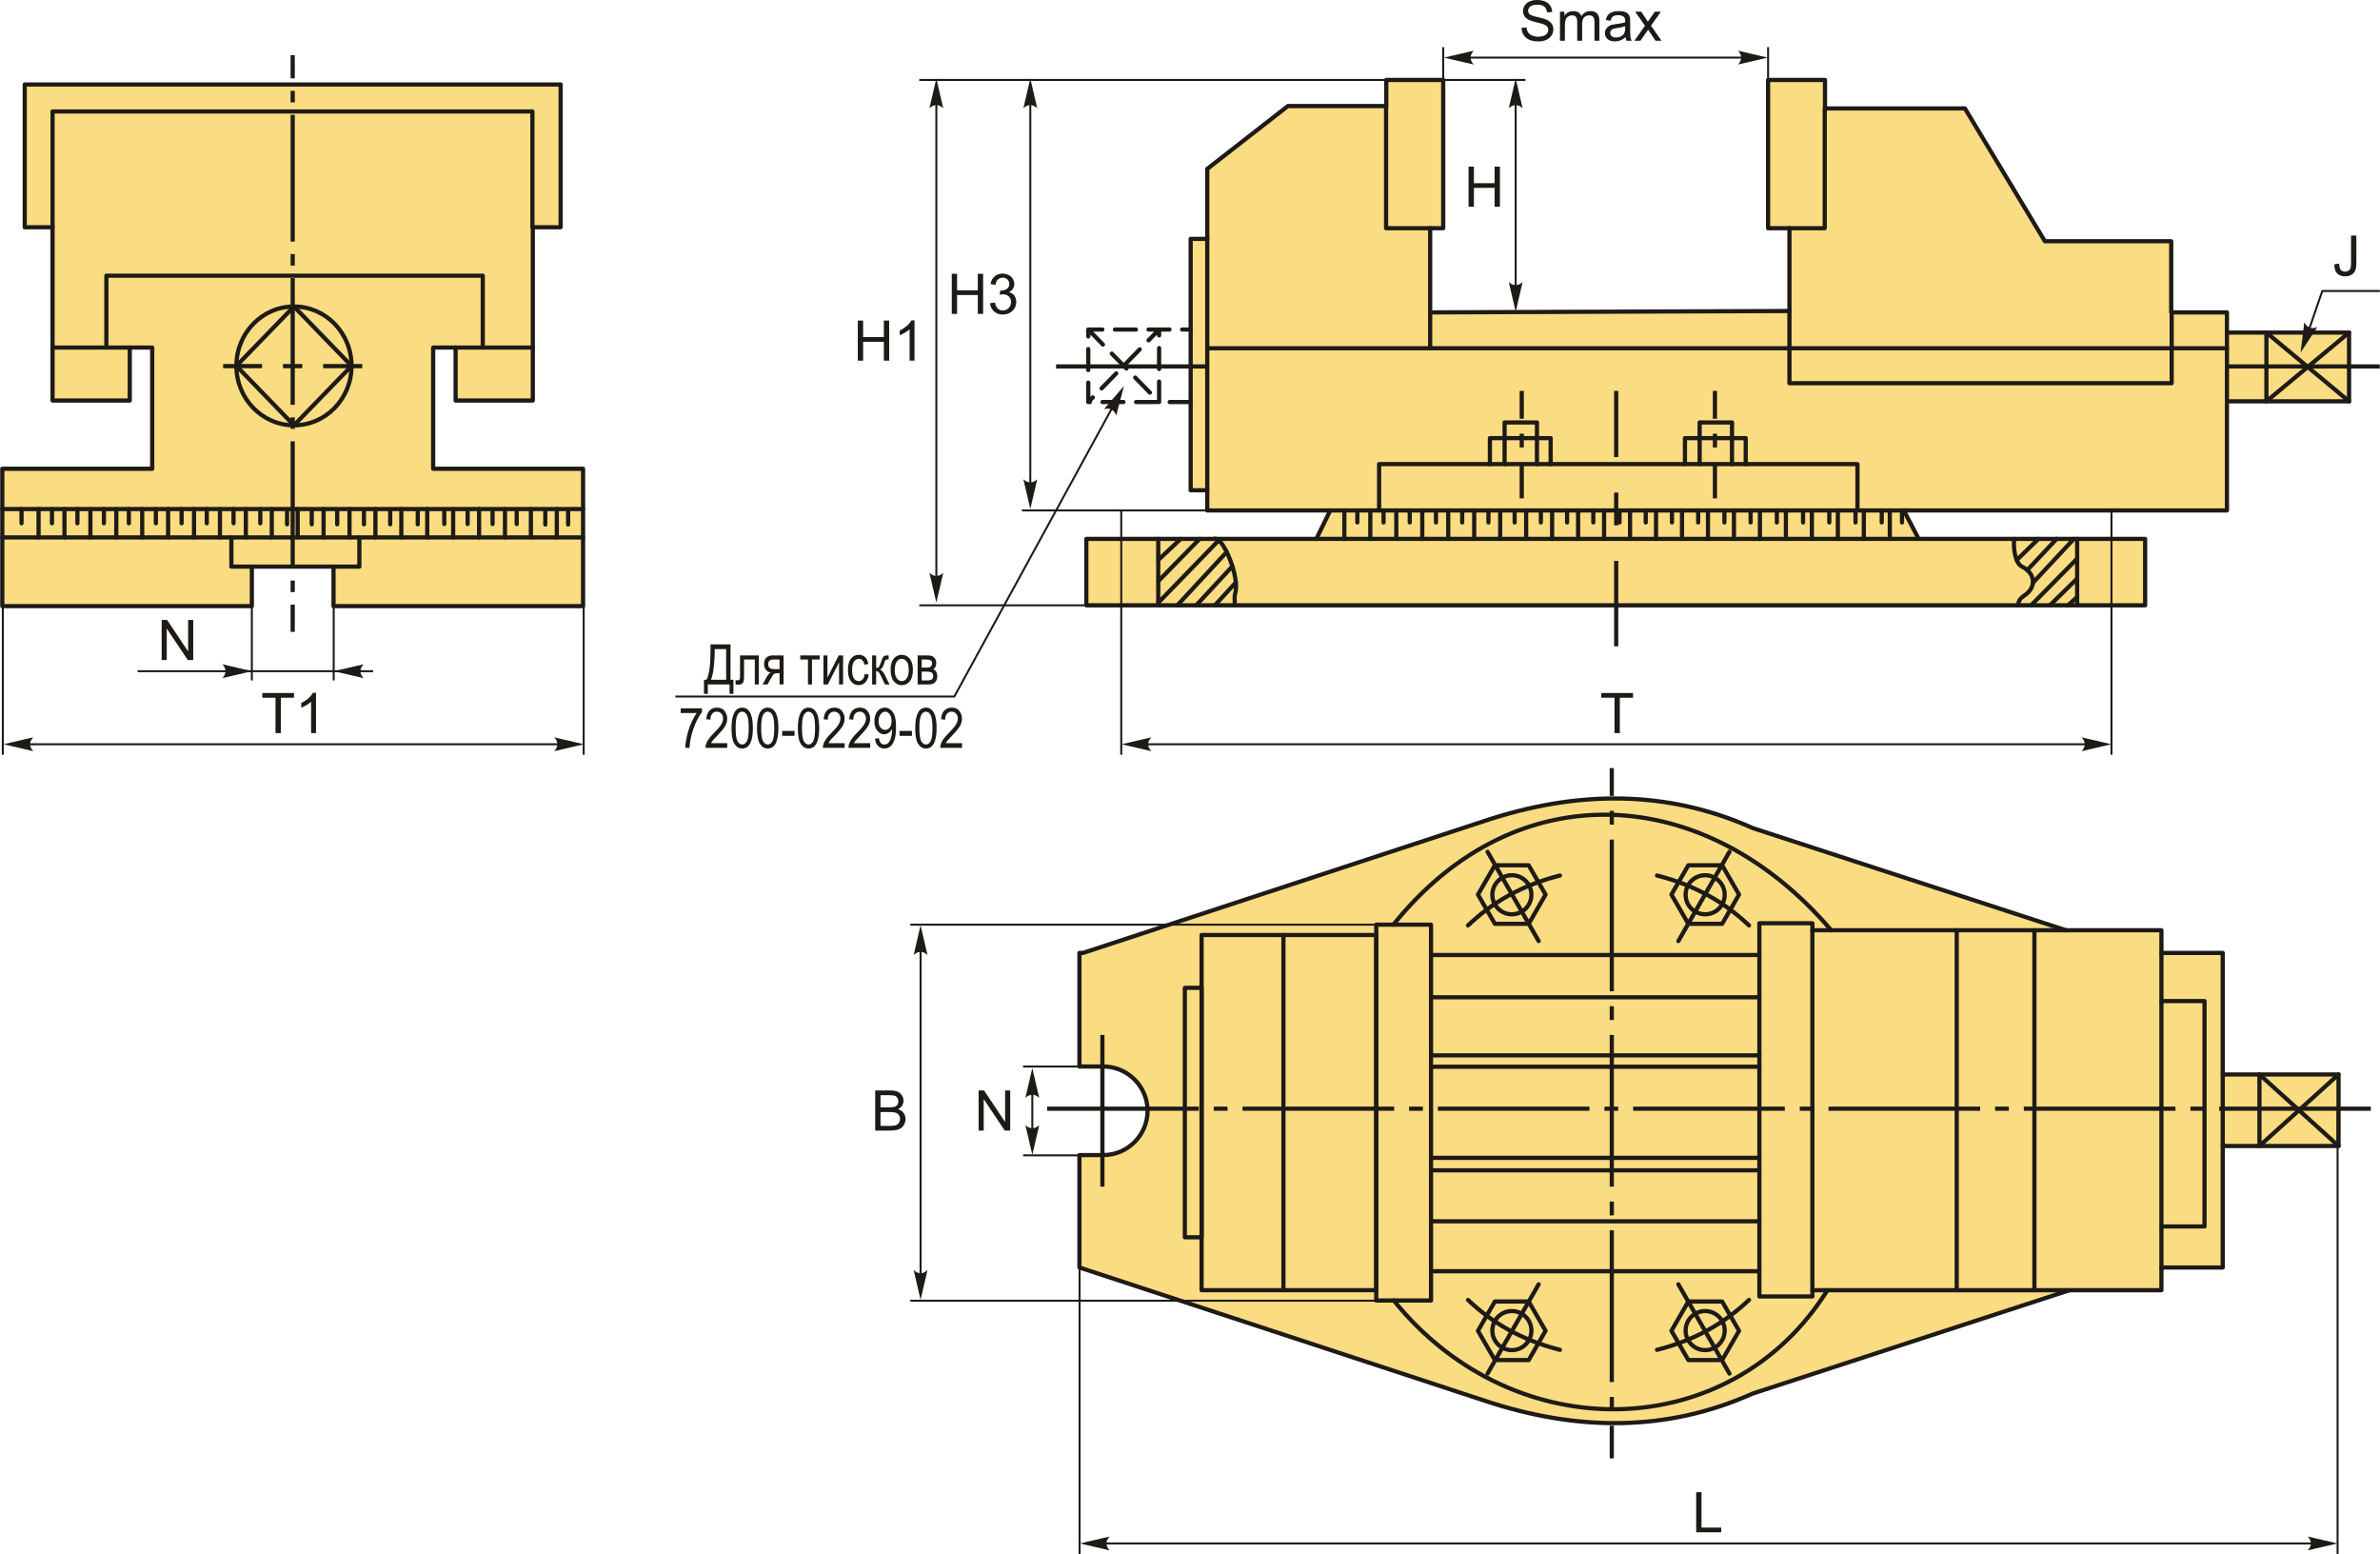 <?xml version="1.0" encoding="UTF-8"?>
<!DOCTYPE svg PUBLIC "-//W3C//DTD SVG 1.1//EN" "http://www.w3.org/Graphics/SVG/1.1/DTD/svg11.dtd">
<!-- Creator: CorelDRAW 2018 (64-Bit) -->
<svg xmlns="http://www.w3.org/2000/svg" xml:space="preserve" width="2834px" height="1850px" version="1.1" style="shape-rendering:geometricPrecision; text-rendering:geometricPrecision; image-rendering:optimizeQuality; fill-rule:evenodd; clip-rule:evenodd"
viewBox="0 0 2831.5 1848.67"
 xmlns:xlink="http://www.w3.org/1999/xlink">
 <defs>
  <style type="text/css">
   <![CDATA[
    .str2 {stroke:#1E1A16;stroke-width:2.36;stroke-miterlimit:22.926}
    .str0 {stroke:#1E1A16;stroke-width:5;stroke-linecap:round;stroke-linejoin:round;stroke-miterlimit:22.926}
    .str1 {stroke:#1E1A16;stroke-width:5;stroke-linecap:round;stroke-linejoin:round;stroke-miterlimit:22.926;stroke-dasharray:24.98 14.99}
    .fil1 {fill:none}
    .fil2 {fill:#1E1A16}
    .fil0 {fill:#FADC82}
    .fil4 {fill:#1E1A16;fill-rule:nonzero}
    .fil3 {fill:#1E1A16;fill-rule:nonzero}
   ]]>
  </style>
 </defs>
 <g id="Layer_x0020_1">
  <g id="_2803224468928">
   <polygon class="fil0 str0" points="2.5,721.08 299.44,721.08 299.44,674.08 396.63,674.08 396.63,721.08 693.57,721.08 693.57,557.66 515.2,557.66 515.2,413.46 541.9,413.46 541.9,476.48 633.76,476.48 633.76,413.46 633.76,270.33 666.87,270.33 666.87,100.5 29.2,100.5 29.2,270.33 62.31,270.33 62.31,413.46 62.31,476.48 154.17,476.48 154.17,413.46 180.88,413.46 180.88,557.66 2.5,557.66 "/>
   <line class="fil1 str0" x1="2.5" y1="639.37" x2="693.57" y2= "639.37" />
   <line class="fil1 str0" x1="2.5" y1="605.61" x2="693.57" y2= "605.61" />
   <line class="fil1 str0" x1="45.66" y1="639.37" x2="45.66" y2= "605.61" />
   <line class="fil1 str0" x1="76.49" y1="639.37" x2="76.49" y2= "605.61" />
   <line class="fil1 str0" x1="107.32" y1="639.37" x2="107.32" y2= "605.61" />
   <line class="fil1 str0" x1="138.16" y1="639.37" x2="138.16" y2= "605.61" />
   <line class="fil1 str0" x1="168.99" y1="639.37" x2="168.99" y2= "605.61" />
   <line class="fil1 str0" x1="199.82" y1="639.37" x2="199.82" y2= "605.61" />
   <line class="fil1 str0" x1="230.65" y1="639.37" x2="230.65" y2= "605.61" />
   <line class="fil1 str0" x1="261.49" y1="639.37" x2="261.49" y2= "605.61" />
   <line class="fil1 str0" x1="292.32" y1="639.37" x2="292.32" y2= "605.61" />
   <line class="fil1 str0" x1="323.15" y1="639.37" x2="323.15" y2= "605.61" />
   <line class="fil1 str0" x1="353.98" y1="639.37" x2="353.98" y2= "605.61" />
   <line class="fil1 str0" x1="384.81" y1="639.37" x2="384.81" y2= "605.61" />
   <line class="fil1 str0" x1="415.65" y1="639.37" x2="415.65" y2= "605.61" />
   <line class="fil1 str0" x1="446.48" y1="639.37" x2="446.48" y2= "605.61" />
   <line class="fil1 str0" x1="477.31" y1="639.37" x2="477.31" y2= "605.61" />
   <line class="fil1 str0" x1="508.14" y1="639.37" x2="508.14" y2= "605.61" />
   <line class="fil1 str0" x1="538.98" y1="639.37" x2="538.98" y2= "605.61" />
   <line class="fil1 str0" x1="569.81" y1="639.37" x2="569.81" y2= "605.61" />
   <line class="fil1 str0" x1="600.64" y1="639.37" x2="600.64" y2= "605.61" />
   <line class="fil1 str0" x1="631.47" y1="639.37" x2="631.47" y2= "605.61" />
   <line class="fil1 str0" x1="662.31" y1="639.37" x2="662.31" y2= "605.61" />
   <line class="fil1 str0" x1="25.37" y1="622.49" x2="25.37" y2= "605.61" />
   <line class="fil1 str0" x1="61.61" y1="622.49" x2="61.61" y2= "605.61" />
   <line class="fil1 str0" x1="91.88" y1="622.49" x2="91.88" y2= "605.61" />
   <line class="fil1 str0" x1="123.42" y1="622.49" x2="123.42" y2= "605.61" />
   <line class="fil1 str0" x1="153.08" y1="622.49" x2="153.08" y2= "605.61" />
   <line class="fil1 str0" x1="185.24" y1="622.49" x2="185.24" y2= "605.61" />
   <line class="fil1 str0" x1="215.84" y1="622.49" x2="215.84" y2= "605.61" />
   <line class="fil1 str0" x1="245.82" y1="622.49" x2="245.82" y2= "605.61" />
   <line class="fil1 str0" x1="277.67" y1="622.49" x2="277.67" y2= "605.61" />
   <line class="fil1 str0" x1="309.52" y1="622.49" x2="309.52" y2= "605.61" />
   <line class="fil1 str0" x1="341.37" y1="623.72" x2="341.37" y2= "606.84" />
   <line class="fil1 str0" x1="370.72" y1="623.72" x2="370.72" y2= "606.84" />
   <line class="fil1 str0" x1="401" y1="623.72" x2="401" y2= "606.84" />
   <line class="fil1 str0" x1="432.85" y1="623.72" x2="432.85" y2= "606.84" />
   <line class="fil1 str0" x1="464.08" y1="623.72" x2="464.08" y2= "606.84" />
   <line class="fil1 str0" x1="496.86" y1="623.72" x2="496.86" y2= "606.84" />
   <line class="fil1 str0" x1="528.4" y1="623.41" x2="528.4" y2= "606.53" />
   <line class="fil1 str0" x1="556.19" y1="623.41" x2="556.19" y2= "606.53" />
   <line class="fil1 str0" x1="585.86" y1="623.41" x2="585.86" y2= "606.53" />
   <line class="fil1 str0" x1="614.58" y1="623.41" x2="614.58" y2= "606.53" />
   <line class="fil1 str0" x1="648.62" y1="624.04" x2="648.62" y2= "607.16" />
   <line class="fil1 str0" x1="675.78" y1="624.04" x2="675.78" y2= "607.16" />
   <polyline class="fil1 str0" points="299.44,674.08 275.07,674.08 275.07,639.37 "/>
   <polyline class="fil1 str0" points="396.63,674.08 427.38,674.08 427.38,639.37 "/>
   <line class="fil1 str0" x1="154.17" y1="413.46" x2="62.31" y2= "413.46" />
   <line class="fil1 str0" x1="541.9" y1="413.46" x2="633.76" y2= "413.46" />
   <polyline class="fil1 str0" points="126.33,413.46 126.33,327.98 574.22,327.98 574.22,413.46 "/>
   <polyline class="fil1 str0" points="62.31,270.33 62.31,132.6 633.29,132.6 633.29,270.33 "/>
   <ellipse class="fil1 str0" cx="349.56" cy="435.3" rx="68.52" ry="70.66"/>
   <polygon class="fil1 str0" points="349.56,505.96 281.04,435.3 349.56,364.64 418.08,435.3 "/>
  </g>
  <g id="_2803224418624">
   <polygon class="fil0 str0" points="1292.38,720.11 2552.26,720.11 2552.26,641.1 2282.79,641.1 2265.09,607.25 2649.61,607.25 2649.61,477.45 2794.92,477.45 2794.92,395.62 2649.61,395.62 2649.61,371.63 2583.3,371.63 2583.3,286.99 2432.97,286.99 2337.81,128.97 2171.33,128.97 2171.33,95.11 2103.61,95.11 2103.61,271.47 2129.01,271.47 2129.01,369.98 1701.52,371.63 1701.52,271.47 1717.04,271.47 1717.04,95.11 1649.32,95.11 1649.32,126.15 1532.22,126.15 1436.29,200.92 1436.29,284.16 1416.54,284.16 1416.54,583.26 1436.26,583.26 1436.26,607.25 1582.61,607.25 1566.08,641.1 1292.38,641.1 "/>
   <path class="fil1 str1" d="M1416.54 478.27l-121.84 0 0 -86.24 121.84 0m-121.84 0l84.3 86.24 0 -86.24 -84.3 86.24"/>
   <line class="fil1 str0" x1="1566.08" y1="641.1" x2="2282.79" y2= "641.1" />
   <path class="fil1 str0" d="M1444.35 641.1c10.48,-4.42 31.62,47.31 24.95,65.43 -0.69,1.86 -0.24,11.02 -0.24,13.58"/>
   <path class="fil1 str0" d="M2396.53 641.1c-1.31,8.91 0.47,28.84 9.53,33.2 14.12,6.8 18.92,23.42 1.8,34.67 -4.15,2.73 -6.58,6.19 -6.58,11.14"/>
   <line class="fil1 str0" x1="1377.98" y1="720.11" x2="1377.98" y2= "641.1" />
   <line class="fil1 str0" x1="1377.98" y1="666.22" x2="1404.74" y2= "641.1" />
   <line class="fil1 str0" x1="1377.98" y1="691.4" x2="1427.2" y2= "641.1" />
   <line class="fil1 str0" x1="1377.98" y1="717.03" x2="1449.93" y2= "642.83" />
   <line class="fil1 str0" x1="1400.66" y1="720.11" x2="1459.43" y2= "656.69" />
   <line class="fil1 str0" x1="1423.11" y1="720.11" x2="1466.2" y2= "673.71" />
   <line class="fil1 str0" x1="1445.34" y1="720.11" x2="1470.33" y2= "692.87" />
   <line class="fil1 str0" x1="2471.36" y1="720.11" x2="2471.36" y2= "641.1" />
   <line class="fil1 str0" x1="2399.47" y1="666.22" x2="2425.33" y2= "641.1" />
   <line class="fil1 str0" x1="2412.02" y1="678.21" x2="2446.96" y2= "641.1" />
   <line class="fil1 str0" x1="2418.75" y1="693.31" x2="2467.45" y2= "641.1" />
   <line class="fil1 str0" x1="2416.59" y1="720.11" x2="2471.36" y2= "664.62" />
   <line class="fil1 str0" x1="2438.91" y1="720.11" x2="2471.36" y2= "688.32" />
   <line class="fil1 str0" x1="2460.54" y1="720.11" x2="2471.36" y2= "710.18" />
   <line class="fil1 str0" x1="1582.61" y1="607.25" x2="2268.62" y2= "607.25" />
   <line class="fil1 str0" x1="1599.4" y1="641.1" x2="1599.4" y2= "607.25" />
   <line class="fil1 str0" x1="1630.3" y1="641.1" x2="1630.3" y2= "607.25" />
   <line class="fil1 str0" x1="1661.21" y1="641.1" x2="1661.21" y2= "607.25" />
   <line class="fil1 str0" x1="1692.12" y1="641.1" x2="1692.12" y2= "607.25" />
   <line class="fil1 str0" x1="1723.02" y1="641.1" x2="1723.02" y2= "607.25" />
   <line class="fil1 str0" x1="1753.93" y1="641.1" x2="1753.93" y2= "607.25" />
   <line class="fil1 str0" x1="1784.84" y1="641.1" x2="1784.84" y2= "607.25" />
   <line class="fil1 str0" x1="1815.74" y1="641.1" x2="1815.74" y2= "607.25" />
   <line class="fil1 str0" x1="1846.65" y1="641.1" x2="1846.65" y2= "607.25" />
   <line class="fil1 str0" x1="1877.56" y1="641.1" x2="1877.56" y2= "607.25" />
   <line class="fil1 str0" x1="1908.46" y1="641.1" x2="1908.46" y2= "607.25" />
   <line class="fil1 str0" x1="1939.37" y1="641.1" x2="1939.37" y2= "607.25" />
   <line class="fil1 str0" x1="1970.28" y1="641.1" x2="1970.28" y2= "607.25" />
   <line class="fil1 str0" x1="2001.19" y1="641.1" x2="2001.19" y2= "607.25" />
   <line class="fil1 str0" x1="2032.09" y1="641.1" x2="2032.09" y2= "607.25" />
   <line class="fil1 str0" x1="2063" y1="641.1" x2="2063" y2= "607.25" />
   <line class="fil1 str0" x1="2093.91" y1="641.1" x2="2093.91" y2= "607.25" />
   <line class="fil1 str0" x1="2124.81" y1="641.1" x2="2124.81" y2= "607.25" />
   <line class="fil1 str0" x1="2155.72" y1="641.1" x2="2155.72" y2= "607.25" />
   <line class="fil1 str0" x1="2186.63" y1="641.1" x2="2186.63" y2= "607.25" />
   <line class="fil1 str0" x1="2217.53" y1="641.1" x2="2217.53" y2= "607.25" />
   <line class="fil1 str0" x1="2248.44" y1="641.1" x2="2248.44" y2= "607.25" />
   <line class="fil1 str0" x1="1614.85" y1="621.52" x2="1614.85" y2= "607.25" />
   <line class="fil1 str0" x1="1646.05" y1="621.52" x2="1646.05" y2= "607.25" />
   <line class="fil1 str0" x1="1677.25" y1="621.52" x2="1677.25" y2= "607.25" />
   <line class="fil1 str0" x1="1708.45" y1="621.52" x2="1708.45" y2= "607.25" />
   <line class="fil1 str0" x1="1739.65" y1="621.52" x2="1739.65" y2= "607.25" />
   <line class="fil1 str0" x1="1770.85" y1="621.52" x2="1770.85" y2= "607.25" />
   <line class="fil1 str0" x1="1802.05" y1="621.52" x2="1802.05" y2= "607.25" />
   <line class="fil1 str0" x1="1833.25" y1="621.52" x2="1833.25" y2= "607.25" />
   <line class="fil1 str0" x1="1864.45" y1="621.52" x2="1864.45" y2= "607.25" />
   <line class="fil1 str0" x1="1895.65" y1="621.52" x2="1895.65" y2= "607.25" />
   <line class="fil1 str0" x1="1926.84" y1="621.52" x2="1926.84" y2= "607.25" />
   <line class="fil1 str0" x1="1958.04" y1="621.52" x2="1958.04" y2= "607.25" />
   <line class="fil1 str0" x1="1989.24" y1="621.52" x2="1989.24" y2= "607.25" />
   <line class="fil1 str0" x1="2020.44" y1="621.52" x2="2020.44" y2= "607.25" />
   <line class="fil1 str0" x1="2051.64" y1="621.52" x2="2051.64" y2= "607.25" />
   <line class="fil1 str0" x1="2082.84" y1="621.52" x2="2082.84" y2= "607.25" />
   <line class="fil1 str0" x1="2114.04" y1="621.52" x2="2114.04" y2= "607.25" />
   <line class="fil1 str0" x1="2145.24" y1="621.52" x2="2145.24" y2= "607.25" />
   <line class="fil1 str0" x1="2176.44" y1="621.52" x2="2176.44" y2= "607.25" />
   <line class="fil1 str0" x1="2207.64" y1="621.52" x2="2207.64" y2= "607.25" />
   <line class="fil1 str0" x1="2238.84" y1="621.52" x2="2238.84" y2= "607.25" />
   <line class="fil1 str0" x1="2262.96" y1="621.52" x2="2262.96" y2= "607.25" />
   <polyline class="fil1 str0" points="1640.8,607.25 1640.8,552.13 2209.96,552.13 2209.96,607.25 "/>
   <polyline class="fil1 str0" points="1772.59,552.13 1772.59,521.22 1844.9,521.22 1844.9,552.13 "/>
   <polyline class="fil1 str0" points="1790.09,552.13 1790.09,502.56 1828.58,502.56 1828.58,552.13 "/>
   <polyline class="fil1 str0" points="2004.69,552.13 2004.69,521.22 2077,521.22 2077,552.13 "/>
   <polyline class="fil1 str0" points="2022.18,552.13 2022.18,502.56 2060.67,502.56 2060.67,552.13 "/>
   <line class="fil1 str0" x1="2649.61" y1="477.45" x2="2649.61" y2= "395.62" />
   <polyline class="fil1 str0" points="2794.92,395.62 2696.58,477.45 2696.58,395.62 2794.92,477.45 "/>
   <line class="fil1 str0" x1="1436.29" y1="284.16" x2="1436.29" y2= "583.26" />
   <line class="fil1 str0" x1="2649.61" y1="414.29" x2="1436.29" y2= "414.29" />
   <line class="fil1 str0" x1="1701.52" y1="371.63" x2="1701.52" y2= "414.29" />
   <polyline class="fil1 str0" points="2129.01,369.98 2129.01,455.88 2583.86,455.88 2583.86,371.63 "/>
   <polyline class="fil1 str0" points="1701.52,271.47 1649.06,271.47 1649.06,126.15 "/>
   <polyline class="fil1 str0" points="2129.01,271.47 2171.02,271.47 2171.02,128.97 "/>
  </g>
  <g id="_2803224445440">
   <path class="fil0 str0" d="M2782.4 1278.21l-137.8 0 0 -144.55 -72.95 0 0 -27.02 -113.69 0 -372.66 -121.55c-101.16,-45.35 -208.2,-45.61 -320.17,-8.11l-476.72 156.68 -4.23 0 0 1.39 0 133.7 28.38 0c28.97,0 52.68,23.71 52.68,52.69l0 0c0,28.98 -23.71,52.69 -52.68,52.69l-28.38 0 0 133.74 480.95 158.06c111.97,37.51 219.01,37.25 320.17,-8.1l376.92 -122.94 109.43 0 0 -27.02 72.95 0 0 -144.55 137.8 0 0 -85.11z"/>
   <line class="fil1 str0" x1="2571.65" y1="1507.87" x2="2571.65" y2= "1133.66" />
   <rect class="fil1 str0" x="2093.25" y="1098.33" width="63.07" height="444.02"/>
   <line class="fil1 str0" x1="2457.96" y1="1106.64" x2="2156.33" y2= "1106.64" />
   <line class="fil1 str0" x1="2462.22" y1="1534.89" x2="2156.33" y2= "1534.89" />
   <line class="fil1 str0" x1="2328.06" y1="1534.89" x2="2328.06" y2= "1106.64" />
   <line class="fil1 str0" x1="2420.49" y1="1534.89" x2="2420.49" y2= "1106.64" />
   <polyline class="fil1 str0" points="2782.4,1278.21 2688.29,1363.32 2688.29,1278.21 2782.4,1363.32 "/>
   <line class="fil1 str0" x1="2644.6" y1="1363.32" x2="2644.6" y2= "1278.21" />
   <polyline class="fil1 str0" points="2571.65,1190.94 2622.93,1190.94 2622.93,1459.02 2571.65,1459.02 "/>
   <rect class="fil1 str0" x="1637.36" y="1100.03" width="65.19" height="447.09"/>
   <rect class="fil1 str0" x="1429.54" y="1112.3" width="207.83" height="422.55"/>
   <rect class="fil1 str0" x="1409.6" y="1175.18" width="19.94" height="296.79"/>
   <line class="fil1 str0" x1="1526.93" y1="1534.85" x2="1526.93" y2= "1112.3" />
   <line class="fil1 str0" x1="1702.55" y1="1136.1" x2="2093.25" y2= "1136.1" />
   <line class="fil1 str0" x1="1702.55" y1="1186.43" x2="2093.25" y2= "1186.43" />
   <line class="fil1 str0" x1="1702.55" y1="1255.48" x2="2093.25" y2= "1255.48" />
   <line class="fil1 str0" x1="1702.55" y1="1269.03" x2="2093.25" y2= "1269.03" />
   <line class="fil1 str0" x1="1702.55" y1="1392.28" x2="2093.25" y2= "1392.28" />
   <line class="fil1 str0" x1="1702.55" y1="1452.93" x2="2093.25" y2= "1452.93" />
   <line class="fil1 str0" x1="1702.55" y1="1512.3" x2="2093.25" y2= "1512.3" />
   <path class="fil1 str0" d="M1657.74 1100.03c146.41,-182.41 371.7,-168.34 520.97,6.61"/>
   <path class="fil1 str0" d="M1658.22 1547.12c143.59,177.91 401.53,170.92 515.98,-12.23"/>
   <path class="fil1 str0" d="M1778.52 1548.33l20.12 0 20.11 0 10.06 17.42 10.05 17.42 -10.05 17.42 -10.06 17.42 -20.11 0 -20.12 0 -10.06 -17.42 -10.05 -17.42 10.05 -17.42 10.06 -17.42zm20.22 11.36c12.84,0 23.25,10.41 23.25,23.25 0,12.83 -10.41,23.24 -23.25,23.24 -12.83,0 -23.24,-10.41 -23.24,-23.24 0,-12.84 10.41,-23.25 23.24,-23.25zm-28.92 74.38l60.79 -106.2m-84.04 18.59c28.67,27.27 64.17,47.99 109.42,59.36"/>
   <path class="fil1 str0" d="M2048.95 1548.33l-20.11 0 -20.12 0 -10.05 17.42 -10.06 17.42 10.06 17.42 10.05 17.42 20.12 0 20.11 0 10.06 -17.42 10.06 -17.42 -10.06 -17.42 -10.06 -17.42zm-20.22 11.36c-12.84,0 -23.24,10.41 -23.24,23.25 0,12.83 10.4,23.24 23.24,23.24 12.83,0 23.24,-10.41 23.24,-23.24 0,-12.84 -10.41,-23.25 -23.24,-23.25zm28.93 74.38l-60.79 -106.2m84.03 18.59c-28.66,27.27 -64.16,47.99 -109.42,59.36"/>
   <path class="fil1 str0" d="M1778.52 1099.05l20.12 0 20.11 0 10.06 -17.42 10.05 -17.42 -10.05 -17.42 -10.06 -17.42 -20.11 0 -20.12 0 -10.06 17.42 -10.05 17.42 10.05 17.42 10.06 17.42zm20.22 -11.36c12.84,0 23.25,-10.41 23.25,-23.25 0,-12.83 -10.41,-23.24 -23.25,-23.24 -12.83,0 -23.24,10.41 -23.24,23.24 0,12.84 10.41,23.25 23.24,23.25zm-28.92 -74.38l60.79 106.2m-84.04 -18.59c28.67,-27.27 64.17,-47.99 109.42,-59.36"/>
   <path class="fil1 str0" d="M2048.95 1099.05l-20.11 0 -20.12 0 -10.05 -17.42 -10.06 -17.42 10.06 -17.42 10.05 -17.42 20.12 0 20.11 0 10.06 17.42 10.06 17.42 -10.06 17.42 -10.06 17.42zm-20.22 -11.36c-12.84,0 -23.24,-10.41 -23.24,-23.25 0,-12.83 10.4,-23.24 23.24,-23.24 12.83,0 23.24,10.41 23.24,23.24 0,12.84 -10.41,23.25 -23.24,23.25zm28.93 -74.38l-60.79 106.2m84.03 -18.59c-28.66,-27.27 -64.16,-47.99 -109.42,-59.36"/>
   <line class="fil1 str0" x1="1702.55" y1="1377.43" x2="2093.25" y2= "1377.43" />
  </g>
  <path id="ось.cdr" class="fil2" d="M1460.41 1316.45l-16.39 0 0 4.99 16.39 0 0 -4.99zm-214.64 0l180.46 0 0 4.99 -180.46 0 0 -4.99zm447.07 0l-16.39 0 0 4.99 16.39 0 0 -4.99zm-214.64 0l180.46 0 0 4.99 -180.46 0 0 -4.99zm447.07 0l-16.39 0 0 4.99 16.39 0 0 -4.99zm-214.64 0l180.46 0 0 4.99 -180.46 0 0 -4.99zm447.07 0l-16.39 0 0 4.99 16.39 0 0 -4.99zm-214.64 0l180.46 0 0 4.99 -180.46 0 0 -4.99zm447.07 0l-16.39 0 0 4.99 16.39 0 0 -4.99zm-214.64 0l180.46 0 0 4.99 -180.46 0 0 -4.99zm447.07 0l-16.39 0 0 4.99 16.39 0 0 -4.99zm-214.64 0l180.46 0 0 4.99 -180.46 0 0 -4.99zm232.43 0l180.47 0 0 4.99 -180.47 0 0 -4.99z"/>
  <path id="ось.cdr_0" class="fil2" d="M1915.14 913.72l4.99 0 0 33.11 -4.99 0 0 -33.11zm4.99 821.21l-4.99 0 0 -38.84 4.99 0 0 38.84zm-4.99 -73.02l0 16.39 4.99 0 0 -16.39 -4.99 0zm0 -232.43l0 16.39 4.99 0 0 -16.39 -4.99 0zm0 214.64l0 -180.46 4.99 0 0 180.46 -4.99 0zm0 -447.07l0 16.39 4.99 0 0 -16.39 -4.99 0zm0 214.64l0 -180.46 4.99 0 0 180.46 -4.99 0zm0 -447.07l0 16.39 4.99 0 0 -16.39 -4.99 0zm0 214.64l0 -180.46 4.99 0 0 180.46 -4.99 0z"/>
  <path id="ось.cdr_1" class="fil2" d="M1807.99 465.03l5 0 0 33.11 -5 0 0 -33.11zm5 127.84l-5 0 0 -42.76 5 0 0 42.76zm-5 -76.94l0 16.39 5 0 0 -16.39 -5 0z"/>
  <polygon id="ось.cdr_2" class="fil2" points="1309.01,1411.69 1309.01,1231.23 1314.01,1231.23 1314.01,1411.69 "/>
  <path id="ось.cdr_3" class="fil2" d="M1256.39 433.44l180.46 0 0 4.99 -180.46 0 0 -4.99zm1394.58 0l180.47 0 0 4.99 -180.47 0 0 -4.99z"/>
  <path id="ось.cdr_4" class="fil2" d="M2037.88 465.03l4.99 0 0 33.11 -4.99 0 0 -33.11zm4.99 127.84l-4.99 0 0 -42.76 4.99 0 0 42.76zm-4.99 -76.94l0 16.39 4.99 0 0 -16.39 -4.99 0z"/>
  <path id="ось.cdr_5" class="fil2" d="M1920.39 465.03l4.99 0 0 78.7 -4.99 0 0 -78.7zm4.99 303.82l-4.99 0 0 -101.62 4.99 0 0 101.62zm-4.99 -182.85l0 38.96 4.99 0 0 -38.96 -4.99 0z"/>
  <path id="ось.cdr_6" class="fil2" d="M345.55 65.57l4.99 0 0 27.66 -4.99 0 0 -27.66zm4.99 686.12l-4.99 0 0 -32.45 4.99 0 0 32.45zm-4.99 -61.01l0 13.7 4.99 0 0 -13.7 -4.99 0zm0 -194.19l0 13.69 4.99 0 0 -13.69 -4.99 0zm0 179.33l0 -150.78 4.99 0 0 150.78 -4.99 0zm0 -373.53l0 13.7 4.99 0 0 -13.7 -4.99 0zm0 179.34l0 -150.78 4.99 0 0 150.78 -4.99 0zm0 -373.54l0 13.7 4.99 0 0 -13.7 -4.99 0zm0 179.34l0 -150.78 4.99 0 0 150.78 -4.99 0z"/>
  <path id="ось.cdr_7" class="fil2" d="M265.29 438.04l0 -4.99 46.33 0 0 4.99 -46.33 0zm165.51 -4.99l0 4.99 -46.49 0 0 -4.99 46.49 0zm-94.3 4.99l22.93 0 0 -4.99 -22.93 0 0 4.99z"/>
  <line class="fil1 str2" x1="299.44" y1="721.08" x2="299.44" y2= "809.47" />
  <line class="fil1 str2" x1="396.84" y1="721.08" x2="396.84" y2= "809.47" />
  <line class="fil1 str2" x1="443.81" y1="798.49" x2="163.58" y2= "798.49" />
  <path id="стрелка.cdr" class="fil3" d="M396.99 798.49l35.41 -8.24c-2.32,2.55 -3.87,5.37 -3.75,8.23 0.13,3.04 1.1,5.33 3.75,8.24l-35.41 -8.23z"/>
  <path id="стрелка.cdr_8" class="fil3" d="M299.75 798.49l-35.4 -8.24c2.31,2.55 3.86,5.37 3.75,8.23 -0.13,3.04 -1.1,5.33 -3.75,8.24l35.4 -8.23z"/>
  <polygon class="fil4" points="192.12,785.22 192.12,737.52 198.61,737.52 223.63,774.96 223.63,737.52 229.69,737.52 229.69,785.22 223.21,785.22 198.19,747.78 198.19,785.22 "/>
  <line class="fil1 str2" x1="676.94" y1="885.4" x2="19.55" y2= "885.4" />
  <path id="стрелка.cdr_9" class="fil3" d="M3.93 885.4l35.4 -8.24c-2.31,2.55 -3.86,5.37 -3.75,8.23 0.13,3.04 1.1,5.33 3.75,8.24l-35.4 -8.23z"/>
  <path id="стрелка.cdr_10" class="fil3" d="M694.64 885.4l-35.41 -8.24c2.32,2.55 3.87,5.37 3.75,8.23 -0.13,3.04 -1.1,5.33 -3.75,8.24l35.41 -8.23z"/>
  <polygon class="fil4" points="327.6,872.13 327.6,830.03 311.88,830.03 311.88,824.43 349.65,824.43 349.65,830.03 333.92,830.03 333.92,872.13 "/>
  <path id="1" class="fil4" d="M375.81 872.13l-5.86 0 0 -37.33c-1.41,1.36 -3.26,2.7 -5.55,4.04 -2.29,1.35 -4.35,2.36 -6.17,3.02l0 -5.66c3.27,-1.53 6.14,-3.4 8.59,-5.59 2.45,-2.19 4.2,-4.31 5.22,-6.38l3.77 0 0 47.9z"/>
  <line class="fil1 str2" x1="3.11" y1="721.08" x2="3.11" y2= "897.92" />
  <line class="fil1 str2" x1="694.29" y1="721.08" x2="694.29" y2= "897.92" />
  <line class="fil1 str2" x1="2079.56" y1="68.54" x2="1739.84" y2= "68.54" />
  <path id="стрелка.cdr_11" class="fil3" d="M1717.98 68.54l35.41 -8.23c-2.32,2.54 -3.87,5.36 -3.75,8.22 0.13,3.04 1.1,5.34 3.75,8.24l-35.41 -8.23z"/>
  <path id="стрелка.cdr_12" class="fil3" d="M2103.23 68.54l-35.4 -8.23c2.31,2.54 3.86,5.36 3.74,8.22 -0.13,3.04 -1.1,5.34 -3.74,8.24l35.4 -8.23z"/>
  <path class="fil4" d="M1810.22 33.17l5.93 -0.53c0.27,2.4 0.93,4.36 1.96,5.91 1.03,1.53 2.63,2.77 4.8,3.73 2.16,0.94 4.61,1.42 7.31,1.42 2.41,0 4.53,-0.36 6.38,-1.08 1.84,-0.72 3.21,-1.71 4.1,-2.96 0.9,-1.26 1.36,-2.62 1.36,-4.09 0,-1.49 -0.43,-2.79 -1.3,-3.91 -0.87,-1.11 -2.3,-2.04 -4.3,-2.81 -1.27,-0.48 -4.1,-1.26 -8.49,-2.32 -4.38,-1.05 -7.45,-2.04 -9.2,-2.97 -2.28,-1.2 -3.97,-2.69 -5.08,-4.45 -1.12,-1.77 -1.67,-3.76 -1.67,-5.94 0,-2.42 0.69,-4.68 2.05,-6.76 1.37,-2.1 3.35,-3.69 5.98,-4.78 2.62,-1.09 5.55,-1.63 8.75,-1.63 3.53,0 6.65,0.57 9.35,1.71 2.7,1.13 4.77,2.81 6.23,5.03 1.45,2.21 2.23,4.72 2.34,7.51l-6.06 0.47c-0.32,-3.01 -1.42,-5.28 -3.3,-6.82 -1.87,-1.54 -4.65,-2.3 -8.31,-2.3 -3.82,0 -6.61,0.69 -8.35,2.09 -1.74,1.4 -2.62,3.09 -2.62,5.07 0,1.71 0.62,3.12 1.85,4.23 1.22,1.09 4.39,2.24 9.52,3.39 5.13,1.17 8.65,2.18 10.56,3.04 2.76,1.28 4.81,2.89 6.14,4.86 1.32,1.95 1.97,4.2 1.97,6.76 0,2.54 -0.72,4.92 -2.18,7.16 -1.45,2.24 -3.53,3.98 -6.25,5.23 -2.72,1.24 -5.77,1.86 -9.18,1.86 -4.3,0 -7.91,-0.63 -10.82,-1.88 -2.92,-1.26 -5.2,-3.15 -6.85,-5.68 -1.67,-2.52 -2.53,-5.37 -2.62,-8.56z"/>
  <path id="1" class="fil4" d="M1855.98 48.49l0 -34.57 5.26 0 0 4.89c1.08,-1.69 2.52,-3.06 4.32,-4.08 1.8,-1.03 3.84,-1.54 6.14,-1.54 2.56,0 4.65,0.53 6.29,1.59 1.63,1.06 2.78,2.54 3.45,4.45 2.75,-4.03 6.31,-6.04 10.71,-6.04 3.44,0 6.1,0.94 7.94,2.84 1.85,1.9 2.79,4.82 2.79,8.76l0 23.7 -5.87 0 0 -21.76c0,-2.33 -0.2,-4.02 -0.57,-5.05 -0.38,-1.03 -1.07,-1.85 -2.08,-2.49 -1,-0.63 -2.18,-0.94 -3.52,-0.94 -2.44,0 -4.46,0.81 -6.07,2.42 -1.61,1.62 -2.41,4.21 -2.41,7.76l0 20.06 -5.86 0 0 -22.43c0,-2.6 -0.48,-4.56 -1.43,-5.85 -0.96,-1.3 -2.52,-1.96 -4.69,-1.96 -1.64,0 -3.16,0.43 -4.56,1.3 -1.4,0.87 -2.41,2.13 -3.04,3.81 -0.63,1.66 -0.94,4.07 -0.94,7.22l0 17.91 -5.86 0z"/>
  <path id="2" class="fil4" d="M1934.05 44.16c-2.18,1.86 -4.27,3.16 -6.28,3.92 -2.01,0.77 -4.17,1.15 -6.48,1.15 -3.79,0 -6.71,-0.93 -8.76,-2.78 -2.04,-1.84 -3.06,-4.21 -3.06,-7.08 0,-1.69 0.39,-3.23 1.15,-4.63 0.78,-1.4 1.79,-2.51 3.04,-3.36 1.25,-0.84 2.65,-1.48 4.21,-1.92 1.16,-0.3 2.9,-0.58 5.22,-0.87 4.73,-0.56 8.23,-1.24 10.46,-2.01 0.02,-0.8 0.03,-1.31 0.03,-1.52 0,-2.38 -0.55,-4.06 -1.66,-5.03 -1.5,-1.32 -3.73,-1.98 -6.69,-1.98 -2.76,0 -4.8,0.49 -6.11,1.46 -1.32,0.96 -2.29,2.67 -2.92,5.14l-5.73 -0.8c0.52,-2.46 1.38,-4.44 2.58,-5.95 1.19,-1.51 2.93,-2.67 5.19,-3.49 2.25,-0.81 4.89,-1.22 7.86,-1.22 2.95,0 5.36,0.34 7.22,1.04 1.84,0.7 3.21,1.57 4.07,2.62 0.87,1.06 1.48,2.39 1.83,4 0.19,1 0.29,2.8 0.29,5.38l0 7.77c0,5.43 0.12,8.86 0.37,10.32 0.23,1.45 0.72,2.84 1.43,4.17l-6.13 0c-0.59,-1.23 -0.96,-2.67 -1.13,-4.33zm-0.47 -12.99c-2.13,0.87 -5.33,1.6 -9.59,2.2 -2.42,0.35 -4.13,0.73 -5.13,1.17 -1,0.43 -1.76,1.06 -2.31,1.89 -0.54,0.83 -0.82,1.75 -0.82,2.77 0,1.54 0.59,2.84 1.78,3.88 1.19,1.03 2.92,1.55 5.19,1.55 2.26,0 4.27,-0.49 6.03,-1.48 1.76,-0.97 3.06,-2.32 3.88,-4.02 0.63,-1.32 0.94,-3.26 0.94,-5.82l0.03 -2.14z"/>
  <path id="3" class="fil4" d="M1944.52 48.49l12.62 -17.9 -11.69 -16.67 7.21 0 5.46 8.16c1.01,1.53 1.81,2.78 2.38,3.75 0.98,-1.38 1.86,-2.64 2.65,-3.76l5.75 -8.15 7.16 0 -11.76 16.67 12.53 17.9 -7.13 0 -7.15 -10.65 -1.63 -2.57 -9.24 13.22 -7.16 0z"/>
  <line class="fil1 str2" x1="1717.04" y1="95.11" x2="1717.04" y2= "56.11" />
  <line class="fil1 str2" x1="2103.61" y1="95.11" x2="2103.61" y2= "56.11" />
  <polygon class="fil4" points="1747.23,245.96 1747.23,198.26 1753.56,198.26 1753.56,217.92 1778.21,217.92 1778.21,198.26 1784.53,198.26 1784.53,245.96 1778.21,245.96 1778.21,223.51 1753.56,223.51 1753.56,245.96 "/>
  <line class="fil1 str2" x1="1093.59" y1="95.11" x2="1814.93" y2= "95.11" />
  <line class="fil1 str2" x1="1803.28" y1="112.8" x2="1803.28" y2= "348.99" />
  <path id="стрелка.cdr_13" class="fil3" d="M1803.28 370.85l-8.23 -35.4c2.54,2.32 5.36,3.87 8.22,3.75 3.04,-0.13 5.33,-1.1 8.24,-3.75l-8.23 35.4z"/>
  <path id="стрелка.cdr_14" class="fil3" d="M1803.28 93.37l-8.23 35.41c2.54,-2.32 5.36,-3.87 8.22,-3.75 3.04,0.13 5.33,1.1 8.24,3.75l-8.23 -35.41z"/>
  <polygon class="fil4" points="1132.27,373.41 1132.27,325.71 1138.6,325.71 1138.6,345.36 1163.25,345.36 1163.25,325.71 1169.58,325.71 1169.58,373.41 1163.25,373.41 1163.25,350.96 1138.6,350.96 1138.6,373.41 "/>
  <path id="1" class="fil4" d="M1177.78 360.75l5.86 -0.8c0.68,3.33 1.81,5.73 3.42,7.2 1.61,1.46 3.59,2.2 5.93,2.2 2.78,0 5.12,-0.96 7.01,-2.87 1.88,-1.91 2.83,-4.27 2.83,-7.09 0,-2.69 -0.88,-4.91 -2.64,-6.66 -1.76,-1.75 -3.99,-2.62 -6.71,-2.62 -1.11,0 -2.49,0.22 -4.14,0.65l0.65 -5.13c0.39,0.05 0.71,0.07 0.95,0.07 2.51,0 4.75,-0.66 6.76,-1.96 2,-1.29 3,-3.29 3,-5.99 0,-2.14 -0.74,-3.92 -2.19,-5.33 -1.46,-1.41 -3.33,-2.11 -5.63,-2.11 -2.29,0 -4.19,0.72 -5.71,2.17 -1.52,1.44 -2.49,3.6 -2.93,6.49l-5.86 -1.07c0.72,-3.93 2.34,-6.98 4.89,-9.14 2.53,-2.17 5.69,-3.25 9.47,-3.25 2.59,0 4.99,0.56 7.18,1.68 2.2,1.11 3.87,2.63 5.03,4.55 1.16,1.93 1.74,3.98 1.74,6.14 0,2.06 -0.55,3.92 -1.65,5.61 -1.11,1.69 -2.76,3.03 -4.92,4.03 2.82,0.64 5.01,2 6.57,4.05 1.55,2.04 2.33,4.62 2.33,7.69 0,4.17 -1.52,7.71 -4.55,10.61 -3.04,2.89 -6.88,4.34 -11.52,4.34 -4.19,0 -7.66,-1.26 -10.43,-3.75 -2.77,-2.5 -4.35,-5.73 -4.74,-9.71z"/>
  <line class="fil1 str2" x1="1225.73" y1="112.8" x2="1225.73" y2= "581.53" />
  <path id="стрелка.cdr_15" class="fil3" d="M1225.73 605.55l-8.24 -35.41c2.55,2.32 5.37,3.87 8.23,3.75 3.04,-0.13 5.33,-1.1 8.24,-3.75l-8.23 35.41z"/>
  <path id="стрелка.cdr_16" class="fil3" d="M1225.73 93.37l-8.24 35.41c2.55,-2.32 5.37,-3.87 8.23,-3.75 3.04,0.13 5.33,1.1 8.24,3.75l-8.23 -35.41z"/>
  <line class="fil1 str2" x1="1448.06" y1="607.25" x2="1215.75" y2= "607.25" />
  <polygon class="fil4" points="1020.47,429.06 1020.47,381.36 1026.8,381.36 1026.8,401.01 1051.44,401.01 1051.44,381.36 1057.77,381.36 1057.77,429.06 1051.44,429.06 1051.44,406.61 1026.8,406.61 1026.8,429.06 "/>
  <path id="1" class="fil4" d="M1087.96 429.06l-5.86 0 0 -37.33c-1.41,1.36 -3.27,2.7 -5.55,4.04 -2.29,1.35 -4.36,2.36 -6.18,3.02l0 -5.66c3.28,-1.53 6.14,-3.4 8.6,-5.59 2.45,-2.19 4.19,-4.31 5.21,-6.38l3.78 0 0 47.9z"/>
  <line class="fil1 str2" x1="1113.92" y1="112.8" x2="1113.92" y2= "696.24" />
  <path id="стрелка.cdr_17" class="fil3" d="M1113.92 716.85l-8.23 -35.41c2.54,2.32 5.37,3.87 8.22,3.75 3.04,-0.13 5.34,-1.1 8.24,-3.75l-8.23 35.41z"/>
  <path id="стрелка.cdr_18" class="fil3" d="M1113.92 93.37l-8.23 35.41c2.54,-2.32 5.37,-3.87 8.22,-3.75 3.04,0.13 5.34,1.1 8.24,3.75l-8.23 -35.41z"/>
  <line class="fil1 str2" x1="1093.59" y1="720.11" x2="1318.65" y2= "720.11" />
  <polyline class="fil1 str2" points="2746.57,394.13 2763.07,346.19 2831.5,346.19 "/>
  <path class="fil4" d="M2777.43 314.37l5.66 -0.77c0.15,3.65 0.83,6.15 2.04,7.5 1.21,1.34 2.9,2.02 5.04,2.02 1.58,0 2.94,-0.37 4.09,-1.09 1.14,-0.73 1.94,-1.72 2.37,-2.96 0.44,-1.25 0.65,-3.24 0.65,-5.98l0 -32.87 6.32 0 0 32.5c0,3.98 -0.47,7.07 -1.44,9.27 -0.96,2.19 -2.49,3.85 -4.58,5 -2.09,1.15 -4.54,1.73 -7.35,1.73 -4.19,0 -7.39,-1.2 -9.61,-3.61 -2.22,-2.41 -3.28,-5.99 -3.19,-10.74z"/>
  <path id="стрелка.cdr_19" class="fil3" d="M2737.24 419.47l19.89 -30.42c-3.18,1.3 -6.36,1.79 -9.01,0.7 -2.81,-1.17 -4.63,-2.87 -6.45,-6.36l-4.43 36.08z"/>
  <polyline class="fil1 str2" points="1334.44,464.58 1135.3,828.65 803.41,828.65 "/>
  <path id="стрелка.cdr_20" class="fil3" d="M1337.14 459.25l-23.76 27.5c3.33,-0.86 6.55,-0.92 9.02,0.51 2.63,1.53 4.21,3.46 5.55,7.16l9.19 -35.17z"/>
  <path class="fil4" d="M845.22 766.59l23.78 0 0 42.09 3.47 0 0 16.72 -4.6 0 0 -11.12 -25.85 0 0 11.12 -4.59 0 0 -16.72 2.99 0c3.2,-5.77 4.8,-17.48 4.8,-35.12l0 -6.97zm18.59 5.59l-13.59 0 0 2.44c0,4.02 -0.29,9.54 -0.88,16.55 -0.58,7 -1.78,12.84 -3.59,17.51l18.06 0 0 -36.5z"/>
  <path id="1" class="fil4" d="M880.34 779.71l22.38 0 0 34.57 -4.8 0 0 -29.71 -12.79 0 0 17.2c0,3.92 -0.1,6.56 -0.31,7.9 -0.2,1.35 -0.8,2.48 -1.79,3.41 -0.98,0.93 -2.39,1.4 -4.21,1.4 -1.14,0 -2.4,-0.07 -3.81,-0.2l0 -4.93c2.26,-0.02 3.6,-0.1 4.02,-0.22 0.41,-0.14 0.73,-0.47 0.96,-1 0.23,-0.53 0.35,-2.41 0.35,-5.64l0 -22.78z"/>
  <path id="2" class="fil4" d="M932.16 779.71l0 34.57 -4.8 0 0 -13.46 -2.77 0c-1.62,0 -2.84,0.26 -3.69,0.78 -0.84,0.52 -2.05,2.24 -3.65,5.15l-4.19 7.53 -5.95 0 5.18 -9.29c1.57,-2.84 3.15,-4.44 4.72,-4.81 -2.73,-0.48 -4.77,-1.7 -6.1,-3.64 -1.33,-1.94 -2,-4.19 -2,-6.73 0,-3.17 0.9,-5.65 2.69,-7.43 1.79,-1.78 4.26,-2.67 7.43,-2.67l13.13 0zm-4.8 4.86l-6.79 0c-2.84,0 -4.67,0.54 -5.5,1.64 -0.82,1.1 -1.23,2.38 -1.23,3.81 0,2.09 0.61,3.61 1.83,4.58 1.21,0.95 3.36,1.43 6.42,1.43l5.27 0 0 -11.46z"/>
  <polygon id="3" class="fil4" points="952.03,779.71 975.08,779.71 975.08,784.57 965.95,784.57 965.95,814.28 961.16,814.28 961.16,784.57 952.03,784.57 "/>
  <polygon id="4" class="fil4" points="979.58,779.71 984.37,779.71 984.37,806 997.77,779.71 1002.96,779.71 1002.96,814.28 998.16,814.28 998.16,787.99 984.76,814.28 979.58,814.28 "/>
  <path id="5" class="fil4" d="M1028.64 801.69l4.79 0.73c-0.54,4.11 -1.91,7.25 -4.08,9.42 -2.19,2.16 -4.81,3.24 -7.86,3.24 -3.72,0 -6.78,-1.52 -9.17,-4.57 -2.4,-3.05 -3.6,-7.55 -3.6,-13.52 0,-6 1.21,-10.51 3.63,-13.51 2.43,-3.01 5.54,-4.5 9.34,-4.5 2.94,0 5.4,0.91 7.41,2.73 2.01,1.82 3.3,4.55 3.87,8.19l-4.67 0.87c-0.45,-2.35 -1.24,-4.1 -2.37,-5.26 -1.13,-1.16 -2.49,-1.74 -4.08,-1.74 -2.36,0 -4.31,1.04 -5.87,3.14 -1.55,2.1 -2.33,5.43 -2.33,9.98 0,4.72 0.74,8.13 2.22,10.23 1.48,2.11 3.36,3.16 5.67,3.16 1.82,0 3.37,-0.7 4.65,-2.08 1.28,-1.4 2.1,-3.57 2.45,-6.51z"/>
  <path id="6" class="fil4" d="M1037.51 779.71l4.79 0 0 14.92c1.53,0 2.61,-0.37 3.23,-1.09 0.61,-0.73 1.52,-2.8 2.71,-6.23 0.92,-2.75 1.69,-4.56 2.29,-5.44 0.59,-0.87 1.26,-1.46 2.01,-1.74 0.74,-0.28 2.04,-0.42 3.91,-0.42l0.71 0 0 4.79 -1.41 -0.03c-1.01,0 -1.73,0.19 -2.17,0.58 -0.42,0.39 -0.79,1.1 -1.1,2.11 -1.1,3.48 -1.95,5.73 -2.58,6.73 -0.64,0.99 -1.64,1.87 -3,2.64 2.06,0.68 4.08,3.02 6.05,7.04l5.27 10.71 -5.34 0 -5.16 -10.66c-1.02,-2.2 -1.91,-3.63 -2.67,-4.31 -0.78,-0.67 -1.69,-1.02 -2.75,-1.02l0 15.99 -4.79 0 0 -34.57z"/>
  <path id="7" class="fil4" d="M1059.51 797.03c0,-5.96 1.26,-10.46 3.75,-13.5 2.5,-3.03 5.68,-4.55 9.51,-4.55 3.77,0 6.91,1.52 9.46,4.55 2.53,3.04 3.79,7.41 3.79,13.14 0,6.2 -1.24,10.82 -3.74,13.86 -2.49,3.03 -5.66,4.55 -9.51,4.55 -3.79,0 -6.95,-1.52 -9.47,-4.57 -2.52,-3.05 -3.79,-7.54 -3.79,-13.48zm4.93 -0.03c0,4.49 0.81,7.82 2.43,10.01 1.62,2.18 3.63,3.27 6.03,3.27 2.24,0 4.17,-1.1 5.78,-3.31 1.61,-2.2 2.41,-5.52 2.41,-9.97 0,-4.45 -0.81,-7.77 -2.43,-9.95 -1.62,-2.19 -3.63,-3.28 -6.03,-3.28 -2.26,0 -4.19,1.1 -5.79,3.3 -1.6,2.19 -2.4,5.51 -2.4,9.93z"/>
  <path id="8" class="fil4" d="M1091.68 779.71l11.13 0c2.53,0 4.46,0.23 5.8,0.71 1.35,0.48 2.55,1.46 3.6,2.94 1.06,1.49 1.59,3.32 1.59,5.51 0,3.28 -1.14,5.75 -3.42,7.37 3.12,1.39 4.68,4.17 4.68,8.35 0,2.67 -0.79,4.96 -2.38,6.85 -1.59,1.9 -4.31,2.84 -8.14,2.84l-12.86 0 0 -34.57zm4.8 14.52l5.16 0c2.06,0 3.47,-0.13 4.24,-0.39 0.77,-0.25 1.47,-0.79 2.08,-1.58 0.61,-0.78 0.91,-1.75 0.91,-2.89 0,-1.81 -0.54,-3.07 -1.62,-3.77 -1.08,-0.68 -2.89,-1.03 -5.44,-1.03l-5.33 0 0 9.66zm0 15.25l6.41 0c2.73,0 4.61,-0.42 5.67,-1.26 1.05,-0.83 1.58,-2.14 1.58,-3.92 0,-1.88 -0.56,-3.22 -1.66,-4.04 -1.11,-0.82 -3.14,-1.23 -6.09,-1.23l-5.91 0 0 10.45z"/>
  <path id="9" class="fil4" d="M809.77 848.21l0 -5.6 25.24 0 0 4.55c-3.76,4.91 -7.07,11.29 -9.92,19.16 -2.85,7.87 -4.5,15.66 -4.93,23.39l-4.93 0c0.07,-4 0.7,-8.66 1.89,-13.98 1.2,-5.32 2.84,-10.39 4.94,-15.21 2.09,-4.82 4.34,-8.93 6.76,-12.31l-19.05 0z"/>
  <path id="10" class="fil4" d="M865.12 884.11l0 5.6 -25.91 0c-0.07,-2.28 0.62,-4.83 2.07,-7.65 1.44,-2.81 4.09,-6.14 7.93,-9.98 4.5,-4.48 7.44,-7.94 8.83,-10.38 1.39,-2.46 2.09,-4.73 2.09,-6.84 0,-2.43 -0.71,-4.42 -2.13,-5.95 -1.43,-1.54 -3.18,-2.3 -5.27,-2.3 -2.24,0 -4.07,0.82 -5.5,2.47 -1.44,1.66 -2.16,4.03 -2.16,7.12l-4.93 -0.6c0.35,-4.57 1.65,-8.01 3.9,-10.32 2.24,-2.31 5.2,-3.47 8.87,-3.47 4,0 7.02,1.35 9.07,4.03 2.05,2.7 3.08,5.75 3.08,9.18 0,3.03 -0.8,5.94 -2.41,8.73 -1.61,2.8 -4.68,6.52 -9.17,11.17 -2.88,2.93 -4.73,4.93 -5.57,5.99 -0.84,1.07 -1.52,2.14 -2.04,3.2l19.25 0z"/>
  <path id="11" class="fil4" d="M870.19 866.17c0,-7.99 1.07,-14.06 3.23,-18.17 2.15,-4.12 5.32,-6.19 9.52,-6.19 3.72,0 6.65,1.67 8.79,5.01 2.6,4.04 3.9,10.49 3.9,19.35 0,7.96 -1.07,14.01 -3.21,18.14 -2.14,4.13 -5.33,6.19 -9.55,6.19 -3.71,0 -6.76,-1.81 -9.13,-5.46 -2.37,-3.64 -3.55,-9.93 -3.55,-18.87zm4.92 -0.01c0,7.75 0.75,12.95 2.22,15.59 1.48,2.64 3.38,3.96 5.69,3.96 2.19,0 4.01,-1.33 5.48,-4.01 1.47,-2.67 2.2,-7.85 2.2,-15.54 0,-7.78 -0.74,-12.98 -2.22,-15.61 -1.48,-2.63 -3.4,-3.94 -5.75,-3.94 -2.16,0 -3.97,1.33 -5.43,4.01 -1.45,2.67 -2.19,7.85 -2.19,15.54z"/>
  <path id="12" class="fil4" d="M900.56 866.17c0,-7.99 1.08,-14.06 3.23,-18.17 2.15,-4.12 5.33,-6.19 9.53,-6.19 3.71,0 6.65,1.67 8.79,5.01 2.6,4.04 3.89,10.49 3.89,19.35 0,7.96 -1.06,14.01 -3.2,18.14 -2.15,4.13 -5.33,6.19 -9.55,6.19 -3.72,0 -6.76,-1.81 -9.14,-5.46 -2.36,-3.64 -3.55,-9.93 -3.55,-18.87zm4.93 -0.01c0,7.75 0.74,12.95 2.22,15.59 1.48,2.64 3.37,3.96 5.68,3.96 2.19,0 4.01,-1.33 5.49,-4.01 1.46,-2.67 2.2,-7.85 2.2,-15.54 0,-7.78 -0.75,-12.98 -2.22,-15.61 -1.48,-2.63 -3.4,-3.94 -5.76,-3.94 -2.16,0 -3.97,1.33 -5.42,4.01 -1.46,2.67 -2.19,7.85 -2.19,15.54z"/>
  <polygon id="13" class="fil4" points="930.47,875.38 930.47,869.52 945.19,869.52 945.19,875.38 "/>
  <path id="14" class="fil4" d="M949.12 866.17c0,-7.99 1.08,-14.06 3.23,-18.17 2.15,-4.12 5.33,-6.19 9.53,-6.19 3.71,0 6.65,1.67 8.79,5.01 2.6,4.04 3.89,10.49 3.89,19.35 0,7.96 -1.06,14.01 -3.2,18.14 -2.15,4.13 -5.33,6.19 -9.55,6.19 -3.72,0 -6.76,-1.81 -9.14,-5.46 -2.36,-3.64 -3.55,-9.93 -3.55,-18.87zm4.93 -0.01c0,7.75 0.74,12.95 2.22,15.59 1.47,2.64 3.37,3.96 5.68,3.96 2.19,0 4.01,-1.33 5.49,-4.01 1.46,-2.67 2.19,-7.85 2.19,-15.54 0,-7.78 -0.74,-12.98 -2.22,-15.61 -1.47,-2.63 -3.39,-3.94 -5.75,-3.94 -2.16,0 -3.97,1.33 -5.42,4.01 -1.46,2.67 -2.19,7.85 -2.19,15.54z"/>
  <path id="15" class="fil4" d="M1004.81 884.11l0 5.6 -25.92 0c-0.06,-2.28 0.62,-4.83 2.07,-7.65 1.44,-2.81 4.1,-6.14 7.94,-9.98 4.49,-4.48 7.44,-7.94 8.82,-10.38 1.39,-2.46 2.09,-4.73 2.09,-6.84 0,-2.43 -0.71,-4.42 -2.13,-5.95 -1.42,-1.54 -3.18,-2.3 -5.26,-2.3 -2.25,0 -4.08,0.82 -5.51,2.47 -1.43,1.66 -2.15,4.03 -2.15,7.12l-4.93 -0.6c0.34,-4.57 1.64,-8.01 3.89,-10.32 2.25,-2.31 5.2,-3.47 8.87,-3.47 4,0 7.02,1.35 9.07,4.03 2.06,2.7 3.08,5.75 3.08,9.18 0,3.03 -0.8,5.94 -2.41,8.73 -1.61,2.8 -4.67,6.52 -9.17,11.17 -2.88,2.93 -4.73,4.93 -5.56,5.99 -0.85,1.07 -1.52,2.14 -2.05,3.2l19.26 0z"/>
  <path id="16" class="fil4" d="M1035.18 884.11l0 5.6 -25.91 0c-0.07,-2.28 0.62,-4.83 2.06,-7.65 1.45,-2.81 4.1,-6.14 7.94,-9.98 4.5,-4.48 7.44,-7.94 8.83,-10.38 1.38,-2.46 2.08,-4.73 2.08,-6.84 0,-2.43 -0.71,-4.42 -2.13,-5.95 -1.42,-1.54 -3.17,-2.3 -5.26,-2.3 -2.24,0 -4.07,0.82 -5.51,2.47 -1.43,1.66 -2.15,4.03 -2.15,7.12l-4.93 -0.6c0.34,-4.57 1.64,-8.01 3.9,-10.32 2.24,-2.31 5.19,-3.47 8.87,-3.47 3.99,0 7.01,1.35 9.07,4.03 2.05,2.7 3.07,5.75 3.07,9.18 0,3.03 -0.8,5.94 -2.41,8.73 -1.61,2.8 -4.67,6.52 -9.17,11.17 -2.87,2.93 -4.72,4.93 -5.56,5.99 -0.84,1.07 -1.52,2.14 -2.04,3.2l19.25 0z"/>
  <path id="17" class="fil4" d="M1040.98 878.65l4.59 -0.47c0.73,5.02 2.91,7.53 6.51,7.53 1.6,0 3.06,-0.55 4.37,-1.64 1.31,-1.1 2.42,-3.06 3.33,-5.87 0.91,-2.79 1.37,-6.07 1.37,-9.81l0 -1.18c-1,1.95 -2.35,3.48 -4.03,4.61 -1.69,1.13 -3.42,1.7 -5.18,1.7 -3.18,0 -5.93,-1.39 -8.23,-4.18 -2.31,-2.78 -3.47,-6.6 -3.47,-11.43 0,-4.98 1.2,-8.92 3.6,-11.79 2.39,-2.88 5.29,-4.31 8.73,-4.31 2.42,0 4.68,0.8 6.79,2.41 2.1,1.6 3.72,3.97 4.87,7.09 1.15,3.13 1.72,7.62 1.72,13.49 0,6.55 -0.62,11.64 -1.85,15.26 -1.23,3.63 -2.91,6.27 -5.02,7.94 -2.11,1.67 -4.47,2.5 -7.09,2.5 -2.97,0 -5.45,-1.01 -7.44,-3.04 -2,-2.03 -3.19,-4.97 -3.57,-8.81zm19.65 -21.07c0,-3.41 -0.76,-6.09 -2.28,-8.04 -1.52,-1.95 -3.27,-2.93 -5.24,-2.93 -2.07,0 -3.9,1.04 -5.52,3.13 -1.61,2.08 -2.42,4.85 -2.42,8.33 0,3.13 0.77,5.61 2.31,7.47 1.54,1.85 3.39,2.78 5.53,2.78 2.13,0 3.93,-0.93 5.41,-2.79 1.47,-1.87 2.21,-4.52 2.21,-7.95z"/>
  <polygon id="18" class="fil4" points="1070.15,875.38 1070.15,869.52 1084.87,869.52 1084.87,875.38 "/>
  <path id="19" class="fil4" d="M1088.8 866.17c0,-7.99 1.08,-14.06 3.23,-18.17 2.16,-4.12 5.33,-6.19 9.53,-6.19 3.72,0 6.65,1.67 8.79,5.01 2.6,4.04 3.9,10.49 3.9,19.35 0,7.96 -1.07,14.01 -3.21,18.14 -2.14,4.13 -5.33,6.19 -9.55,6.19 -3.72,0 -6.76,-1.81 -9.14,-5.46 -2.36,-3.64 -3.55,-9.93 -3.55,-18.87zm4.93 -0.01c0,7.75 0.74,12.95 2.22,15.59 1.48,2.64 3.38,3.96 5.69,3.96 2.18,0 4,-1.33 5.48,-4.01 1.47,-2.67 2.2,-7.85 2.2,-15.54 0,-7.78 -0.75,-12.98 -2.22,-15.61 -1.48,-2.63 -3.4,-3.94 -5.75,-3.94 -2.17,0 -3.98,1.33 -5.43,4.01 -1.46,2.67 -2.19,7.85 -2.19,15.54z"/>
  <path id="20" class="fil4" d="M1144.49 884.11l0 5.6 -25.91 0c-0.07,-2.28 0.62,-4.83 2.06,-7.65 1.44,-2.81 4.1,-6.14 7.94,-9.98 4.5,-4.48 7.44,-7.94 8.82,-10.38 1.39,-2.46 2.09,-4.73 2.09,-6.84 0,-2.43 -0.71,-4.42 -2.13,-5.95 -1.42,-1.54 -3.17,-2.3 -5.26,-2.3 -2.24,0 -4.08,0.82 -5.51,2.47 -1.43,1.66 -2.15,4.03 -2.15,7.12l-4.93 -0.6c0.34,-4.57 1.64,-8.01 3.9,-10.32 2.24,-2.31 5.19,-3.47 8.87,-3.47 3.99,0 7.01,1.35 9.07,4.03 2.05,2.7 3.07,5.75 3.07,9.18 0,3.03 -0.8,5.94 -2.41,8.73 -1.61,2.8 -4.67,6.52 -9.17,11.17 -2.87,2.93 -4.73,4.93 -5.56,5.99 -0.84,1.07 -1.52,2.14 -2.04,3.2l19.25 0z"/>
  <line class="fil1 str2" x1="2489.74" y1="885.4" x2="1352.3" y2= "885.4" />
  <path id="стрелка.cdr_21" class="fil3" d="M1334.33 885.4l35.4 -8.24c-2.32,2.55 -3.87,5.37 -3.75,8.23 0.13,3.04 1.1,5.33 3.75,8.24l-35.4 -8.23z"/>
  <path id="стрелка.cdr_22" class="fil3" d="M2512.09 885.4l-35.41 -8.24c2.32,2.55 3.87,5.37 3.75,8.23 -0.13,3.04 -1.1,5.33 -3.75,8.24l35.41 -8.23z"/>
  <polygon class="fil4" points="1920.86,872.13 1920.86,830.03 1905.13,830.03 1905.13,824.43 1942.9,824.43 1942.9,830.03 1927.18,830.03 1927.18,872.13 "/>
  <line class="fil1 str2" x1="1333.94" y1="607.25" x2="1333.94" y2= "897.92" />
  <line class="fil1 str2" x1="2512.2" y1="607.25" x2="2512.2" y2= "897.92" />
  <line class="fil1 str2" x1="2763.01" y1="1836.14" x2="1310.42" y2= "1836.14" />
  <path id="стрелка.cdr_23" class="fil3" d="M1284.76 1836.14l35.4 -8.23c-2.31,2.54 -3.86,5.37 -3.75,8.22 0.13,3.04 1.1,5.34 3.75,8.25l-35.4 -8.24z"/>
  <path id="стрелка.cdr_24" class="fil3" d="M2781.16 1836.14l-35.41 -8.23c2.32,2.54 3.87,5.37 3.75,8.22 -0.13,3.04 -1.1,5.34 -3.75,8.25l35.41 -8.24z"/>
  <polygon class="fil4" points="2018.07,1822.87 2018.07,1775.18 2024.4,1775.18 2024.4,1817.28 2047.85,1817.28 2047.85,1822.87 "/>
  <line class="fil1 str2" x1="1284.37" y1="1484.2" x2="1284.37" y2= "1848.67" />
  <line class="fil1 str2" x1="2781.27" y1="1323.95" x2="2781.27" y2= "1848.67" />
  <line class="fil1 str2" x1="1305.52" y1="1268.79" x2="1217.13" y2= "1268.79" />
  <line class="fil1 str2" x1="1305.52" y1="1374.45" x2="1217.13" y2= "1374.45" />
  <line class="fil1 str2" x1="1228.12" y1="1354.91" x2="1228.12" y2= "1284.56" />
  <path id="стрелка.cdr_25" class="fil3" d="M1228.12 1270.68l8.23 35.41c-2.54,-2.32 -5.37,-3.87 -8.22,-3.75 -3.04,0.13 -5.34,1.1 -8.25,3.75l8.24 -35.41z"/>
  <path id="стрелка.cdr_26" class="fil3" d="M1228.12 1373.86l8.23 -35.4c-2.54,2.31 -5.37,3.86 -8.22,3.75 -3.04,-0.13 -5.34,-1.1 -8.25,-3.75l8.24 35.4z"/>
  <polygon class="fil4" points="1164.23,1344.97 1164.23,1297.28 1170.71,1297.28 1195.74,1334.71 1195.74,1297.28 1201.8,1297.28 1201.8,1344.97 1195.31,1344.97 1170.29,1307.54 1170.29,1344.97 "/>
  <line class="fil1 str2" x1="1095.16" y1="1527.37" x2="1095.16" y2= "1112.11" />
  <path id="стрелка.cdr_27" class="fil3" d="M1095.16 1100.74l8.24 35.4c-2.55,-2.32 -5.37,-3.87 -8.23,-3.75 -3.04,0.13 -5.33,1.1 -8.24,3.75l8.23 -35.4z"/>
  <path id="стрелка.cdr_28" class="fil3" d="M1095.16 1546.3l8.24 -35.4c-2.55,2.31 -5.37,3.86 -8.23,3.75 -3.04,-0.13 -5.33,-1.1 -8.24,-3.75l8.23 35.4z"/>
  <path class="fil4" d="M1041.17 1344.97l0 -47.69 17.9 0c3.64,0 6.56,0.48 8.77,1.44 2.2,0.97 3.92,2.46 5.16,4.46 1.26,2 1.88,4.1 1.88,6.3 0,2.03 -0.56,3.95 -1.66,5.75 -1.09,1.8 -2.76,3.25 -4.99,4.36 2.88,0.85 5.1,2.29 6.65,4.33 1.55,2.03 2.33,4.44 2.33,7.22 0,2.24 -0.48,4.32 -1.42,6.24 -0.94,1.92 -2.11,3.4 -3.5,4.44 -1.39,1.03 -3.13,1.82 -5.22,2.35 -2.09,0.54 -4.66,0.8 -7.7,0.8l-18.2 0zm6.33 -27.64l10.31 0c2.8,0 4.81,-0.19 6.02,-0.56 1.61,-0.47 2.82,-1.27 3.63,-2.38 0.81,-1.11 1.22,-2.5 1.22,-4.18 0,-1.59 -0.37,-2.98 -1.14,-4.18 -0.76,-1.21 -1.84,-2.05 -3.25,-2.49 -1.41,-0.44 -3.83,-0.67 -7.25,-0.67l-9.54 0 0 14.46zm0 22.05l11.88 0c2.04,0 3.48,-0.08 4.31,-0.24 1.44,-0.25 2.66,-0.68 3.64,-1.3 0.98,-0.61 1.78,-1.49 2.41,-2.66 0.63,-1.17 0.94,-2.51 0.94,-4.03 0,-1.79 -0.45,-3.33 -1.37,-4.65 -0.92,-1.32 -2.18,-2.24 -3.8,-2.78 -1.61,-0.53 -3.94,-0.8 -6.97,-0.8l-11.04 0 0 16.46z"/>
  <line class="fil1 str2" x1="1669.96" y1="1100.03" x2="1082.93" y2= "1100.03" />
  <line class="fil1 str2" x1="1669.96" y1="1547.39" x2="1082.93" y2= "1547.39" />
 </g>
</svg>
